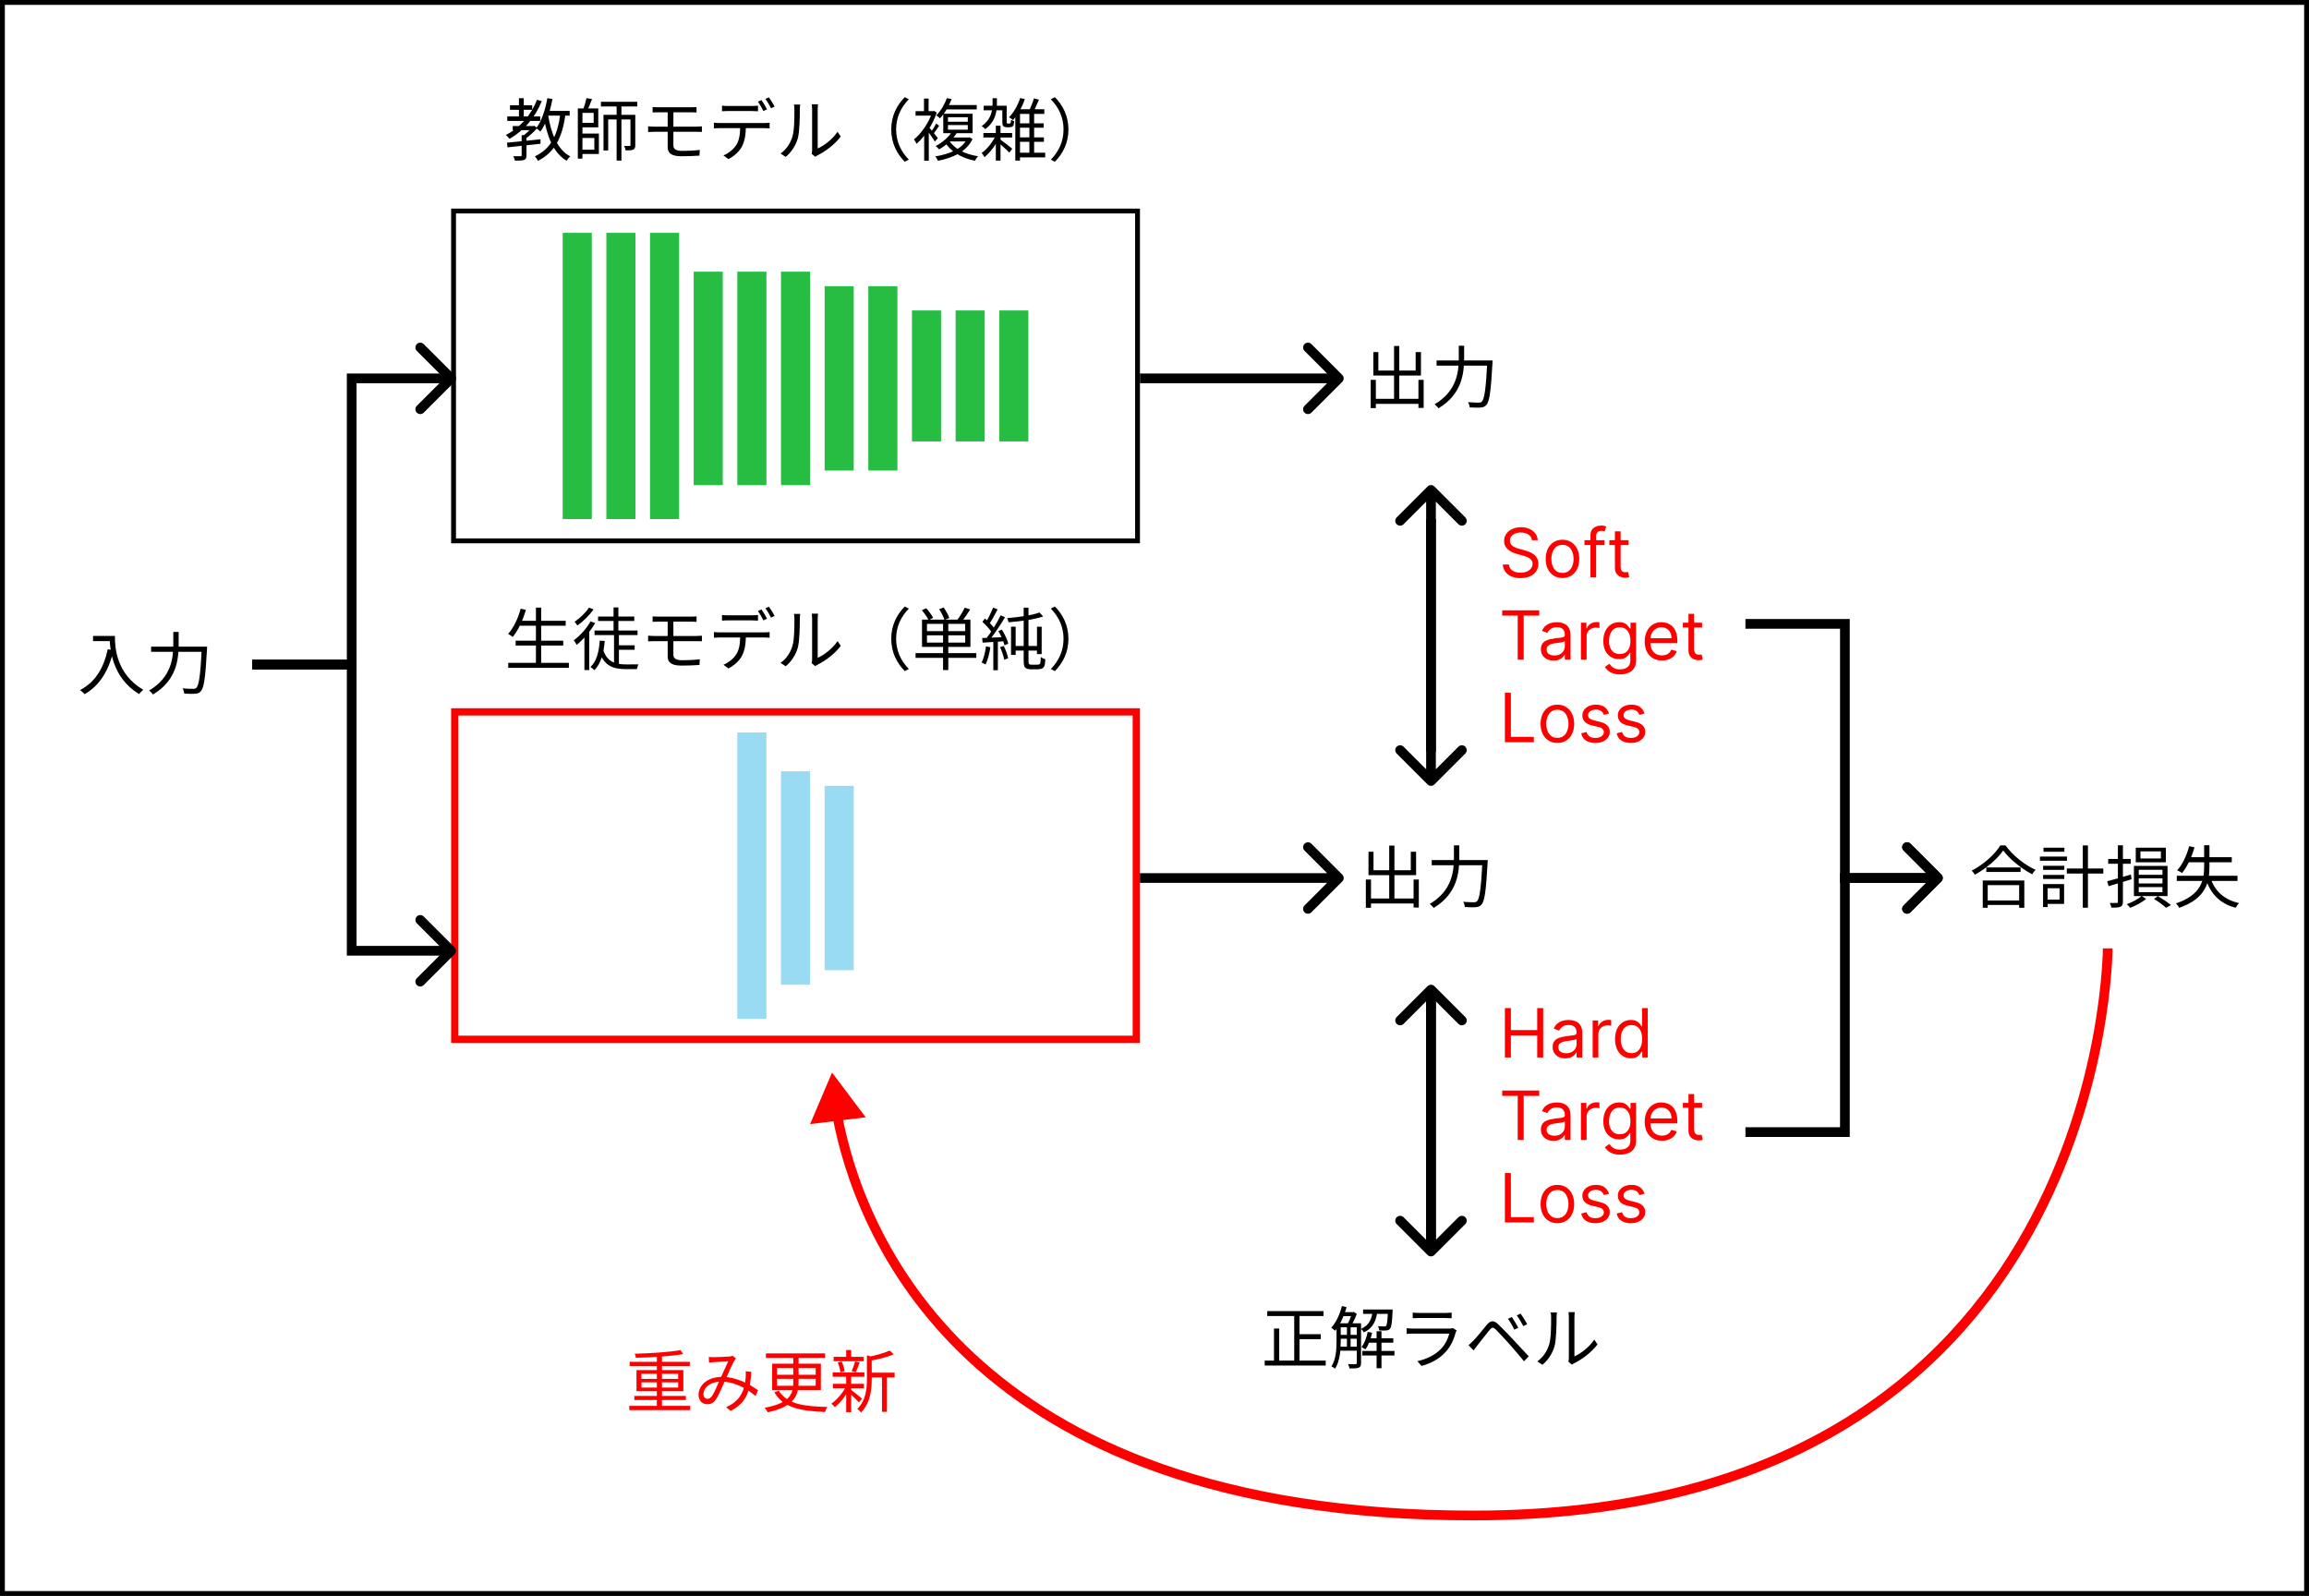 <svg width="476" height="329" viewBox="0 0 476 329" fill="none" xmlns="http://www.w3.org/2000/svg">
<path d="M295.707 203.293C295.317 202.902 294.683 202.902 294.293 203.293L287.929 209.657C287.538 210.047 287.538 210.681 287.929 211.071C288.319 211.462 288.953 211.462 289.343 211.071L295 205.414L300.657 211.071C301.047 211.462 301.681 211.462 302.071 211.071C302.462 210.681 302.462 210.047 302.071 209.657L295.707 203.293ZM294 204V258H296V204H294Z" fill="black"/>
<rect x="0.5" y="0.5" width="475" height="328" stroke="black"/>
<path d="M19.178 131.094H23.14V132.158H19.178V131.094ZM22.608 131.094H23.686C23.686 133.6 23.994 138.92 29.524 142.196C29.286 142.378 28.866 142.826 28.67 143.078C23.07 139.69 22.608 133.726 22.608 131.094ZM22.216 133.838L23.406 134.062C22.398 138.332 20.55 141.286 17.456 143.106C17.26 142.882 16.784 142.448 16.504 142.252C19.612 140.628 21.362 137.8 22.216 133.838ZM31.148 133.306H42.012V134.37H31.148V133.306ZM41.606 133.306H42.698C42.698 133.306 42.684 133.698 42.67 133.866C42.348 139.662 42.054 141.748 41.438 142.448C41.102 142.854 40.766 142.966 40.234 143.008C39.744 143.064 38.848 143.036 37.98 142.98C37.966 142.672 37.826 142.21 37.63 141.902C38.582 141.986 39.478 142 39.828 142C40.136 142 40.304 141.958 40.486 141.79C41.018 141.272 41.326 139.088 41.606 133.53V133.306ZM35.726 130.268H36.832V132.704C36.832 135.896 36.44 140.222 31.54 143.176C31.386 142.924 30.994 142.532 30.742 142.35C35.39 139.578 35.726 135.602 35.726 132.704V130.268Z" fill="black"/>
<path d="M283.086 82.216H292.97V83.252H283.086V82.216ZM287.384 71.324H288.462V82.804H287.384V71.324ZM282.568 78.31H283.632V84.134H282.568V78.31ZM292.41 78.31H293.488V84.092H292.41V78.31ZM283.114 72.584H284.15V76.392H291.836V72.584H292.928V77.414H283.114V72.584ZM296.148 74.306H307.012V75.37H296.148V74.306ZM306.606 74.306H307.698C307.698 74.306 307.684 74.698 307.67 74.866C307.348 80.662 307.054 82.748 306.438 83.448C306.102 83.854 305.766 83.966 305.234 84.008C304.744 84.064 303.848 84.036 302.98 83.98C302.966 83.672 302.826 83.21 302.63 82.902C303.582 82.986 304.478 83 304.828 83C305.136 83 305.304 82.958 305.486 82.79C306.018 82.272 306.326 80.088 306.606 74.53V74.306ZM300.726 71.268H301.832V73.704C301.832 76.896 301.44 81.222 296.54 84.176C296.386 83.924 295.994 83.532 295.742 83.35C300.39 80.578 300.726 76.602 300.726 73.704V71.268Z" fill="black"/>
<path d="M282.086 185.216H291.97V186.252H282.086V185.216ZM286.384 174.324H287.462V185.804H286.384V174.324ZM281.568 181.31H282.632V187.134H281.568V181.31ZM291.41 181.31H292.488V187.092H291.41V181.31ZM282.114 175.584H283.15V179.392H290.836V175.584H291.928V180.414H282.114V175.584ZM295.148 177.306H306.012V178.37H295.148V177.306ZM305.606 177.306H306.698C306.698 177.306 306.684 177.698 306.67 177.866C306.348 183.662 306.054 185.748 305.438 186.448C305.102 186.854 304.766 186.966 304.234 187.008C303.744 187.064 302.848 187.036 301.98 186.98C301.966 186.672 301.826 186.21 301.63 185.902C302.582 185.986 303.478 186 303.828 186C304.136 186 304.304 185.958 304.486 185.79C305.018 185.272 305.326 183.088 305.606 177.53V177.306ZM299.726 174.268H300.832V176.704C300.832 179.896 300.44 184.222 295.54 187.176C295.386 186.924 294.994 186.532 294.742 186.35C299.39 183.578 299.726 179.602 299.726 176.704V174.268Z" fill="black"/>
<path d="M409.472 178.818H416.542V179.756H409.472V178.818ZM409.22 185.622H416.724V186.56H409.22V185.622ZM408.744 181.52H417.312V187.134H416.248V182.472H409.766V187.134H408.744V181.52ZM412.958 175.318C411.81 177.026 409.514 179.014 407.12 180.316C406.98 180.078 406.7 179.7 406.462 179.476C408.926 178.23 411.264 176.088 412.37 174.282H413.434C414.946 176.368 417.396 178.314 419.636 179.308C419.37 179.56 419.118 179.924 418.936 180.232C416.738 179.084 414.274 177.11 412.958 175.318ZM426.076 179.042H433.594V180.078H426.076V179.042ZM429.366 174.282H430.43V187.12H429.366V174.282ZM421.19 178.482H425.558V179.322H421.19V178.482ZM421.274 174.744H425.572V175.584H421.274V174.744ZM421.19 180.358H425.558V181.198H421.19V180.358ZM420.532 176.578H426.104V177.446H420.532V176.578ZM421.68 182.248H425.516V186.336H421.68V185.454H424.578V183.116H421.68V182.248ZM421.176 182.248H422.114V186.98H421.176V182.248ZM441.252 175.514V176.97H445.466V175.514H441.252ZM440.286 174.744H446.488V177.754H440.286V174.744ZM444.038 185.314L444.836 184.74C445.83 185.3 446.922 186.042 447.552 186.588L446.516 187.134C445.97 186.602 444.962 185.874 444.038 185.314ZM441.476 184.698L442.428 185.3C441.616 186 440.258 186.714 439.152 187.148C438.984 186.924 438.676 186.588 438.438 186.392C439.53 186.014 440.86 185.3 441.476 184.698ZM440.902 181.072V182.122H445.788V181.072H440.902ZM440.902 182.878V183.928H445.788V182.878H440.902ZM440.902 179.308V180.33H445.788V179.308H440.902ZM439.908 178.51H446.838V184.726H439.908V178.51ZM434.392 181.674C435.624 181.352 437.486 180.82 439.292 180.288L439.418 181.254C437.766 181.772 436.016 182.304 434.686 182.682L434.392 181.674ZM434.602 177.068H439.25V178.062H434.602V177.068ZM436.604 174.254H437.64V185.888C437.64 186.476 437.5 186.77 437.136 186.924C436.772 187.092 436.198 187.12 435.26 187.106C435.232 186.854 435.078 186.42 434.938 186.154C435.582 186.168 436.17 186.168 436.338 186.154C436.534 186.154 436.604 186.098 436.604 185.888V174.254ZM448.742 180.54H461.258V181.604H448.742V180.54ZM451.304 174.436L452.396 174.674C451.808 176.732 450.884 178.692 449.834 179.966C449.61 179.798 449.092 179.532 448.826 179.406C449.918 178.216 450.786 176.354 451.304 174.436ZM451.164 176.704H460.082V177.754H450.66L451.164 176.704ZM455.616 180.764C456.47 183.578 458.416 185.468 461.594 186.168C461.356 186.392 461.048 186.84 460.88 187.134C457.59 186.266 455.644 184.222 454.65 181.002L455.616 180.764ZM454.384 174.24H455.476V178.608C455.476 181.828 454.818 185.216 449.232 187.148C449.12 186.882 448.798 186.448 448.574 186.238C453.81 184.46 454.384 181.45 454.384 178.594V174.24Z" fill="black"/>
<path d="M261.246 270.276H272.838V271.298H261.246V270.276ZM267.308 275.036H272.278V276.072H267.308V275.036ZM260.714 280.482H273.3V281.504H260.714V280.482ZM266.804 270.654H267.896V280.986H266.804V270.654ZM262.632 273.874H263.71V281.028H262.632V273.874ZM275.932 272.796H279.978V273.622H275.932V272.796ZM275.932 275.176H279.978V275.974H275.932V275.176ZM275.932 277.612H279.978V278.438H275.932V277.612ZM281.896 275.876H287.23V276.786H281.896V275.876ZM276.66 270.5H278.984V271.326H276.66V270.5ZM281 269.954H286.474V270.85H281V269.954ZM280.832 278.494H287.468V279.432H280.832V278.494ZM283.786 274.434H284.794V282.064H283.786V274.434ZM277.668 273.202H278.424V277.962H277.668V273.202ZM286.138 269.954H287.09C287.09 269.954 287.09 270.22 287.076 270.346C286.978 272.684 286.838 273.594 286.544 273.916C286.348 274.154 286.138 274.238 285.774 274.266C285.494 274.294 284.906 274.294 284.318 274.266C284.304 273.986 284.206 273.622 284.08 273.384C284.64 273.44 285.144 273.44 285.34 273.44C285.536 273.454 285.662 273.426 285.746 273.314C285.928 273.104 286.04 272.292 286.138 270.094V269.954ZM281.952 274.56L282.862 274.742C282.582 276.044 282.092 277.318 281.504 278.158C281.322 278.032 280.902 277.822 280.678 277.71C281.28 276.926 281.714 275.75 281.952 274.56ZM276.632 269.24L277.598 269.45C277.08 271.34 276.226 273.146 275.232 274.336C275.064 274.168 274.658 273.846 274.434 273.706C275.428 272.628 276.212 270.962 276.632 269.24ZM275.526 272.796H276.394V276.52C276.394 278.228 276.226 280.594 275.232 282.148C275.078 282.008 274.686 281.77 274.476 281.672C275.428 280.188 275.526 278.102 275.526 276.52V272.796ZM279.698 272.796H280.58V280.972C280.58 281.49 280.468 281.784 280.104 281.938C279.754 282.092 279.18 282.106 278.214 282.106C278.172 281.868 278.018 281.462 277.892 281.21C278.606 281.238 279.236 281.238 279.432 281.224C279.614 281.21 279.698 281.154 279.698 280.972V272.796ZM282.988 270.248H283.954C283.716 272.18 283.114 273.776 281.154 274.658C281.028 274.434 280.776 274.098 280.566 273.944C282.288 273.216 282.792 271.83 282.988 270.248ZM278.732 270.5H278.942L279.082 270.444L279.698 270.85C279.404 271.718 278.872 272.754 278.452 273.412C278.284 273.272 277.976 273.09 277.78 273.006C278.13 272.376 278.522 271.368 278.732 270.668V270.5ZM291.234 270.584C291.598 270.626 292.032 270.654 292.48 270.654C293.236 270.654 297.17 270.654 297.996 270.654C298.43 270.654 298.92 270.626 299.256 270.584V271.746C298.934 271.718 298.444 271.704 297.968 271.704C297.184 271.704 293.25 271.704 292.48 271.704C292.06 271.704 291.612 271.718 291.234 271.746V270.584ZM300.292 274.266C300.222 274.406 300.124 274.574 300.096 274.686C299.732 276.058 299.102 277.514 298.052 278.662C296.596 280.272 294.832 281.084 293.054 281.588L292.186 280.594C294.16 280.188 295.91 279.278 297.114 278.018C297.954 277.136 298.514 275.946 298.766 274.924C298.08 274.924 292.186 274.924 291.346 274.924C291.01 274.924 290.478 274.938 289.974 274.98V273.804C290.478 273.846 290.954 273.888 291.346 273.888C292.032 273.888 297.996 273.888 298.71 273.888C299.032 273.888 299.34 273.846 299.494 273.776L300.292 274.266ZM311.66 271.508C312.024 272.026 312.668 273.062 312.99 273.734L312.164 274.098C311.828 273.37 311.324 272.488 310.862 271.858L311.66 271.508ZM313.466 270.794C313.83 271.284 314.502 272.334 314.838 272.978L314.026 273.37C313.648 272.642 313.144 271.788 312.682 271.172L313.466 270.794ZM302.742 277.318C303.092 277.01 303.358 276.758 303.722 276.394C304.394 275.722 305.612 274.168 306.494 273.118C307.236 272.236 307.894 272.082 308.846 272.992C309.7 273.79 310.904 275.05 311.716 275.918C312.668 276.926 314.068 278.438 315.146 279.6L314.18 280.622C313.186 279.418 311.954 277.976 311.044 276.954C310.232 276.044 308.944 274.658 308.356 274.07C307.81 273.552 307.544 273.594 307.068 274.182C306.396 274.994 305.22 276.534 304.59 277.304C304.296 277.668 304.002 278.102 303.778 278.382L302.742 277.318ZM323.322 280.706C323.378 280.496 323.42 280.202 323.42 279.922C323.42 279.278 323.42 272.418 323.42 271.536C323.42 271.004 323.35 270.612 323.35 270.5H324.638C324.624 270.612 324.568 271.018 324.568 271.55C324.568 272.418 324.568 279.194 324.568 279.614C325.87 279.026 327.592 277.752 328.656 276.17L329.328 277.136C328.11 278.774 326.178 280.202 324.554 281.014C324.316 281.126 324.176 281.252 324.064 281.322L323.322 280.706ZM316.91 280.65C318.1 279.81 318.926 278.564 319.346 277.206C319.766 275.918 319.766 273.132 319.766 271.564C319.766 271.158 319.738 270.85 319.668 270.556H320.956C320.942 270.71 320.886 271.144 320.886 271.55C320.886 273.104 320.844 276.114 320.466 277.514C320.046 279.012 319.15 280.37 317.974 281.35L316.91 280.65Z" fill="black"/>
<path d="M105.708 25.98H109.936V26.834H105.708V25.98ZM105.134 21.71H109.712V22.634H105.134V21.71ZM104.574 24.006H111.364V24.93H104.574V24.006ZM106.982 20.24H107.976V24.496H106.982V20.24ZM110.706 20.562L111.686 20.856C110.272 24.328 107.962 26.96 105.036 28.626C104.882 28.416 104.504 28.01 104.28 27.828C107.206 26.33 109.446 23.796 110.706 20.562ZM107.542 27.856H108.536V32C108.536 32.546 108.424 32.812 108.046 32.966C107.654 33.106 107.052 33.12 106.156 33.12C106.1 32.854 105.96 32.462 105.82 32.196C106.52 32.21 107.108 32.21 107.304 32.21C107.5 32.196 107.542 32.154 107.542 32V27.856ZM109.726 25.98H109.936L110.132 25.924L110.748 26.372C110.09 27.184 109.124 28.052 108.298 28.598C108.172 28.416 107.92 28.178 107.752 28.038C108.466 27.562 109.306 26.75 109.726 26.148V25.98ZM104.504 29.41C106.212 29.256 108.872 28.99 111.42 28.71V29.634C108.984 29.9 106.408 30.18 104.63 30.376L104.504 29.41ZM112.456 22.858H117.44V23.838H112.456V22.858ZM112.834 20.24L113.884 20.408C113.408 23.04 112.568 25.532 111.406 27.128C111.224 26.946 110.776 26.582 110.538 26.414C111.672 24.958 112.414 22.648 112.834 20.24ZM115.522 23.39L116.586 23.502C115.914 28.346 114.43 31.342 110.902 33.162C110.79 32.924 110.482 32.448 110.272 32.224C113.604 30.656 114.948 27.842 115.522 23.39ZM112.988 23.684C113.604 27.548 114.934 30.866 117.552 32.238C117.3 32.448 116.964 32.854 116.81 33.134C114.066 31.524 112.736 28.094 112.036 23.838L112.988 23.684ZM119.54 22.354H123.334V26.246H119.54V25.322H122.382V23.264H119.54V22.354ZM119.554 27.534H123.46V31.748H119.554V30.852H122.522V28.444H119.554V27.534ZM119.12 22.354H120.072V32.7H119.12V22.354ZM123.88 20.982H131.37V21.948H123.88V20.982ZM120.898 20.24L122.046 20.408C121.738 21.234 121.36 22.2 121.024 22.816L120.198 22.634C120.45 21.962 120.758 20.94 120.898 20.24ZM127.114 21.388H128.108V33.106H127.114V21.388ZM124.412 23.67H130.474V24.622H125.378V31.02H124.412V23.67ZM129.97 23.67H130.964V29.914C130.964 30.39 130.88 30.67 130.544 30.838C130.222 31.006 129.732 31.006 128.976 31.006C128.948 30.74 128.808 30.348 128.668 30.082C129.2 30.096 129.648 30.096 129.774 30.096C129.928 30.096 129.97 30.04 129.97 29.9V23.67ZM134.534 22.074C134.898 22.102 135.318 22.116 135.794 22.116C136.788 22.116 141.422 22.116 142.444 22.116C142.906 22.116 143.284 22.102 143.592 22.074V23.18C143.256 23.166 142.934 23.152 142.444 23.152C141.422 23.152 136.522 23.152 135.794 23.152C135.318 23.152 134.898 23.166 134.534 23.18V22.074ZM138.818 26.568C138.818 27.604 138.818 29.48 138.818 29.97C138.818 30.67 139.294 31.104 140.596 31.104C141.912 31.104 143.06 31.048 144.264 30.908L144.194 32.084C143.116 32.154 141.758 32.21 140.428 32.21C138.314 32.21 137.642 31.468 137.642 30.334C137.642 29.312 137.642 27.632 137.642 26.526C137.642 25.952 137.642 23.404 137.642 22.83H138.818C138.818 23.39 138.818 26.176 138.818 26.568ZM133.61 26.036C133.988 26.078 134.548 26.106 134.926 26.106C135.934 26.106 142.654 26.106 143.522 26.106C143.816 26.106 144.376 26.078 144.698 26.05V27.198C144.376 27.17 143.858 27.17 143.55 27.17C142.64 27.17 135.934 27.17 134.926 27.17C134.562 27.17 133.988 27.184 133.61 27.212V26.036ZM148.842 21.78C149.234 21.822 149.654 21.85 150.102 21.85C150.914 21.85 154.176 21.85 154.96 21.85C155.352 21.85 155.856 21.822 156.262 21.78V22.942C155.842 22.914 155.352 22.886 154.96 22.886C154.176 22.886 150.914 22.886 150.13 22.886C149.654 22.886 149.206 22.914 148.842 22.942V21.78ZM147.176 25.294C147.554 25.336 147.96 25.364 148.394 25.364C149.206 25.364 156.808 25.364 157.55 25.364C157.844 25.364 158.306 25.336 158.656 25.294V26.456C158.348 26.428 157.9 26.414 157.55 26.414C156.808 26.414 149.206 26.414 148.394 26.414C147.974 26.414 147.554 26.428 147.176 26.456V25.294ZM153.77 25.854C153.77 27.618 153.546 29.074 152.93 30.25C152.412 31.188 151.362 32.196 150.172 32.798L149.136 32.042C150.214 31.58 151.222 30.782 151.782 29.886C152.482 28.78 152.58 27.408 152.594 25.868L153.77 25.854ZM156.99 20.632C157.34 21.136 157.844 21.99 158.124 22.55L157.368 22.886C157.102 22.326 156.626 21.486 156.248 20.954L156.99 20.632ZM158.516 20.072C158.894 20.59 159.426 21.458 159.692 21.976L158.95 22.312C158.642 21.71 158.18 20.912 157.788 20.394L158.516 20.072ZM167.322 31.706C167.378 31.496 167.42 31.202 167.42 30.922C167.42 30.278 167.42 23.418 167.42 22.536C167.42 22.004 167.35 21.612 167.35 21.5H168.638C168.624 21.612 168.568 22.018 168.568 22.55C168.568 23.418 168.568 30.194 168.568 30.614C169.87 30.026 171.592 28.752 172.656 27.17L173.328 28.136C172.11 29.774 170.178 31.202 168.554 32.014C168.316 32.126 168.176 32.252 168.064 32.322L167.322 31.706ZM160.91 31.65C162.1 30.81 162.926 29.564 163.346 28.206C163.766 26.918 163.766 24.132 163.766 22.564C163.766 22.158 163.738 21.85 163.668 21.556H164.956C164.942 21.71 164.886 22.144 164.886 22.55C164.886 24.104 164.844 27.114 164.466 28.514C164.046 30.012 163.15 31.37 161.974 32.35L160.91 31.65ZM183.73 26.68C183.73 23.95 184.836 21.738 186.516 20.03L187.356 20.464C185.732 22.13 184.738 24.188 184.738 26.68C184.738 29.186 185.732 31.244 187.356 32.91L186.516 33.344C184.836 31.636 183.73 29.424 183.73 26.68ZM195.728 28.346H199.76V29.158H195.154L195.728 28.346ZM199.438 28.346H199.662L199.872 28.304L200.488 28.668C199.242 31.272 196.442 32.546 193.362 33.148C193.264 32.896 192.998 32.448 192.816 32.238C195.784 31.762 198.416 30.67 199.438 28.514V28.346ZM195.63 28.906C196.666 30.642 198.92 31.804 201.636 32.21C201.398 32.434 201.118 32.854 200.978 33.134C198.192 32.588 195.938 31.258 194.748 29.186L195.63 28.906ZM195.42 25.784V26.736H199.508V25.784H195.42ZM195.42 24.174V25.098H199.508V24.174H195.42ZM194.454 23.446H200.502V27.45H194.454V23.446ZM194.86 21.654H201.356V22.55H194.86V21.654ZM195.182 20.24L196.19 20.408C195.658 21.71 194.916 23.194 193.768 24.398C193.586 24.188 193.25 23.908 193.012 23.796C194.076 22.732 194.804 21.332 195.182 20.24ZM196.26 27.142L197.296 27.338C196.498 28.57 195.294 29.816 193.586 30.796C193.432 30.572 193.11 30.264 192.886 30.11C194.496 29.27 195.644 28.122 196.26 27.142ZM190.52 27.114L191.472 25.966V33.134H190.52V27.114ZM188.742 22.914H192.55V23.838H188.742V22.914ZM190.478 20.324H191.43V23.418H190.478V20.324ZM191.346 26.036C191.71 26.428 193.04 28.066 193.334 28.472L192.718 29.186C192.354 28.528 191.248 27.016 190.814 26.484L191.346 26.036ZM192.186 22.914H192.382L192.564 22.858L193.11 23.208C192.27 25.77 190.562 28.248 188.952 29.648C188.84 29.396 188.574 28.934 188.406 28.752C189.918 27.534 191.5 25.266 192.186 23.124V22.914ZM192.984 25.462L193.6 25.91C193.222 26.512 192.774 27.184 192.41 27.618L191.92 27.24C192.256 26.764 192.732 25.98 192.984 25.462ZM202.784 21.794H207.11V22.732H202.784V21.794ZM202.728 27.422H208.65V28.346H202.728V27.422ZM205.29 25.924H206.256V33.106H205.29V25.924ZM206.158 28.724C206.634 29.032 208.286 30.32 208.678 30.656L208.062 31.468C207.586 30.922 206.186 29.69 205.612 29.228L206.158 28.724ZM205.332 27.772L206.088 28.22C205.402 29.732 204.128 31.44 202.952 32.406C202.826 32.14 202.574 31.748 202.364 31.538C203.484 30.768 204.73 29.2 205.332 27.772ZM204.618 20.24H205.514V21.262C205.514 22.928 205.29 25.028 203.092 26.624C202.952 26.414 202.602 26.12 202.378 25.98C204.422 24.552 204.618 22.676 204.618 21.248V20.24ZM209.658 25.42H215.16V26.33H209.658V25.42ZM209.658 28.318H215.202V29.228H209.658V28.318ZM209.686 31.482H215.468V32.448H209.686V31.482ZM210.316 20.198L211.268 20.436C210.708 22.088 209.798 23.698 208.846 24.748C208.664 24.58 208.244 24.3 208.006 24.174C208.986 23.194 209.826 21.71 210.316 20.198ZM213.144 20.282L214.18 20.548C213.816 21.444 213.354 22.466 212.976 23.11L212.108 22.858C212.472 22.172 212.92 21.066 213.144 20.282ZM210.274 22.522H215.286V23.488H210.274V33.106H209.308V22.97L209.714 22.522H210.274ZM212.206 22.942H213.186V31.804H212.206V22.942ZM206.634 21.794H207.53V25.014C207.53 25.224 207.544 25.364 207.586 25.406C207.614 25.448 207.67 25.462 207.74 25.462C207.81 25.462 207.95 25.462 208.034 25.462C208.118 25.462 208.202 25.448 208.258 25.434C208.286 25.406 208.342 25.364 208.37 25.266C208.398 25.168 208.426 24.944 208.44 24.65C208.594 24.79 208.846 24.916 209.07 24.986C209.042 25.308 209 25.686 208.93 25.84C208.86 25.98 208.748 26.078 208.608 26.134C208.482 26.204 208.258 26.232 208.09 26.232C207.95 26.232 207.656 26.232 207.53 26.232C207.278 26.232 207.026 26.162 206.858 26.022C206.69 25.854 206.634 25.644 206.634 24.944V21.794ZM220.256 26.68C220.256 29.424 219.15 31.636 217.47 33.344L216.63 32.91C218.254 31.244 219.248 29.186 219.248 26.68C219.248 24.188 218.254 22.13 216.63 20.464L217.47 20.03C219.15 21.738 220.256 23.95 220.256 26.68Z" fill="black"/>
<path d="M106.912 127.97H116.614V128.992H106.912V127.97ZM106.296 132.072H116.11V133.08H106.296V132.072ZM104.77 136.65H117.272V137.672H104.77V136.65ZM110.482 125.254H111.56V137.168H110.482V125.254ZM107.332 125.478L108.41 125.716C107.794 127.886 106.814 129.958 105.694 131.302C105.484 131.12 105.008 130.812 104.742 130.672C105.89 129.426 106.8 127.48 107.332 125.478ZM122.564 129.986H131.426V130.924H122.564V129.986ZM123.292 127.102H130.754V128.012H123.292V127.102ZM127.058 133.024H130.838V133.948H127.058V133.024ZM126.582 130.812H127.59V137.168L126.582 136.818V130.812ZM126.484 125.226H127.478V130.546H126.484V125.226ZM124.328 133.934C125.14 136.496 126.918 136.958 129.116 136.972C129.466 136.972 131.146 136.972 131.622 136.958C131.482 137.21 131.342 137.672 131.286 137.938H129.032C126.414 137.938 124.538 137.308 123.516 134.242L124.328 133.934ZM123.642 132.058L124.664 132.142C124.454 134.774 123.852 136.804 122.536 138.162C122.382 137.98 121.962 137.658 121.724 137.504C122.984 136.328 123.474 134.41 123.642 132.058ZM121.738 128.096L122.69 128.446C121.724 130.126 120.254 131.82 118.882 132.94C118.784 132.716 118.476 132.226 118.28 132.002C119.582 131.05 120.912 129.58 121.738 128.096ZM121.416 125.254L122.354 125.618C121.542 126.794 120.226 128.11 119.036 128.95C118.896 128.74 118.63 128.376 118.448 128.18C119.54 127.438 120.8 126.248 121.416 125.254ZM120.478 130.7L121.332 129.846L121.472 129.916V138.134H120.478V130.7ZM134.534 127.074C134.898 127.102 135.318 127.116 135.794 127.116C136.788 127.116 141.422 127.116 142.444 127.116C142.906 127.116 143.284 127.102 143.592 127.074V128.18C143.256 128.166 142.934 128.152 142.444 128.152C141.422 128.152 136.522 128.152 135.794 128.152C135.318 128.152 134.898 128.166 134.534 128.18V127.074ZM138.818 131.568C138.818 132.604 138.818 134.48 138.818 134.97C138.818 135.67 139.294 136.104 140.596 136.104C141.912 136.104 143.06 136.048 144.264 135.908L144.194 137.084C143.116 137.154 141.758 137.21 140.428 137.21C138.314 137.21 137.642 136.468 137.642 135.334C137.642 134.312 137.642 132.632 137.642 131.526C137.642 130.952 137.642 128.404 137.642 127.83H138.818C138.818 128.39 138.818 131.176 138.818 131.568ZM133.61 131.036C133.988 131.078 134.548 131.106 134.926 131.106C135.934 131.106 142.654 131.106 143.522 131.106C143.816 131.106 144.376 131.078 144.698 131.05V132.198C144.376 132.17 143.858 132.17 143.55 132.17C142.64 132.17 135.934 132.17 134.926 132.17C134.562 132.17 133.988 132.184 133.61 132.212V131.036ZM148.842 126.78C149.234 126.822 149.654 126.85 150.102 126.85C150.914 126.85 154.176 126.85 154.96 126.85C155.352 126.85 155.856 126.822 156.262 126.78V127.942C155.842 127.914 155.352 127.886 154.96 127.886C154.176 127.886 150.914 127.886 150.13 127.886C149.654 127.886 149.206 127.914 148.842 127.942V126.78ZM147.176 130.294C147.554 130.336 147.96 130.364 148.394 130.364C149.206 130.364 156.808 130.364 157.55 130.364C157.844 130.364 158.306 130.336 158.656 130.294V131.456C158.348 131.428 157.9 131.414 157.55 131.414C156.808 131.414 149.206 131.414 148.394 131.414C147.974 131.414 147.554 131.428 147.176 131.456V130.294ZM153.77 130.854C153.77 132.618 153.546 134.074 152.93 135.25C152.412 136.188 151.362 137.196 150.172 137.798L149.136 137.042C150.214 136.58 151.222 135.782 151.782 134.886C152.482 133.78 152.58 132.408 152.594 130.868L153.77 130.854ZM156.99 125.632C157.34 126.136 157.844 126.99 158.124 127.55L157.368 127.886C157.102 127.326 156.626 126.486 156.248 125.954L156.99 125.632ZM158.516 125.072C158.894 125.59 159.426 126.458 159.692 126.976L158.95 127.312C158.642 126.71 158.18 125.912 157.788 125.394L158.516 125.072ZM167.322 136.706C167.378 136.496 167.42 136.202 167.42 135.922C167.42 135.278 167.42 128.418 167.42 127.536C167.42 127.004 167.35 126.612 167.35 126.5H168.638C168.624 126.612 168.568 127.018 168.568 127.55C168.568 128.418 168.568 135.194 168.568 135.614C169.87 135.026 171.592 133.752 172.656 132.17L173.328 133.136C172.11 134.774 170.178 136.202 168.554 137.014C168.316 137.126 168.176 137.252 168.064 137.322L167.322 136.706ZM160.91 136.65C162.1 135.81 162.926 134.564 163.346 133.206C163.766 131.918 163.766 129.132 163.766 127.564C163.766 127.158 163.738 126.85 163.668 126.556H164.956C164.942 126.71 164.886 127.144 164.886 127.55C164.886 129.104 164.844 132.114 164.466 133.514C164.046 135.012 163.15 136.37 161.974 137.35L160.91 136.65ZM183.73 131.68C183.73 128.95 184.836 126.738 186.516 125.03L187.356 125.464C185.732 127.13 184.738 129.188 184.738 131.68C184.738 134.186 185.732 136.244 187.356 137.91L186.516 138.344C184.836 136.636 183.73 134.424 183.73 131.68ZM194.412 128.208H195.49V138.134H194.412V128.208ZM191.094 130.966V132.464H198.976V130.966H191.094ZM191.094 128.614V130.112H198.976V128.614H191.094ZM190.072 127.732H200.054V133.36H190.072V127.732ZM188.742 134.634H201.272V135.614H188.742V134.634ZM190.044 125.8L190.94 125.38C191.472 125.982 192.088 126.808 192.368 127.354L191.43 127.844C191.164 127.284 190.576 126.416 190.044 125.8ZM193.6 125.59L194.538 125.226C195 125.898 195.504 126.794 195.7 127.396L194.706 127.788C194.524 127.2 194.062 126.276 193.6 125.59ZM198.878 125.268L200.012 125.632C199.452 126.528 198.766 127.522 198.22 128.166L197.31 127.83C197.856 127.144 198.514 126.038 198.878 125.268ZM208.426 129.188H209.378V135.012H208.426V129.188ZM213.774 129.188H214.74V134.844H213.774V129.188ZM211.03 125.268H212.024V136.174C212.024 136.594 212.08 136.874 212.234 136.958C212.374 137.014 212.514 137.028 212.71 137.028C212.906 137.028 213.34 137.028 213.592 137.028C213.83 137.028 214.04 137.014 214.166 136.986C214.278 136.944 214.418 136.86 214.46 136.664C214.502 136.468 214.544 136.02 214.558 135.432C214.796 135.628 215.16 135.796 215.496 135.894C215.482 136.426 215.398 137.07 215.286 137.322C215.174 137.602 214.978 137.77 214.712 137.854C214.446 137.938 214.054 137.98 213.704 137.98C213.452 137.98 212.766 137.98 212.528 137.98C212.178 137.98 211.758 137.91 211.478 137.728C211.17 137.532 211.03 137.252 211.03 136.062V125.268ZM214.292 126.262L215.048 127.074C213.256 127.718 210.302 128.096 207.908 128.278C207.866 128.04 207.74 127.648 207.628 127.424C209.966 127.242 212.794 126.836 214.292 126.262ZM208.888 133.164H214.236V134.116H208.888V133.164ZM204.73 125.254L205.654 125.618C205.122 126.64 204.464 127.886 203.918 128.656L203.19 128.32C203.722 127.522 204.366 126.178 204.73 125.254ZM206.298 126.85L207.18 127.242C206.228 128.852 204.884 130.882 203.848 132.114L203.204 131.75C204.24 130.49 205.556 128.362 206.298 126.85ZM202.518 128.194L203.05 127.508C203.834 128.166 204.716 129.076 205.094 129.706L204.534 130.504C204.156 129.846 203.274 128.866 202.518 128.194ZM205.808 130.098L206.536 129.804C207.11 130.7 207.67 131.904 207.866 132.674L207.082 133.038C206.886 132.254 206.368 131.022 205.808 130.098ZM202.476 131.526C203.694 131.484 205.444 131.414 207.222 131.316L207.208 132.184C205.528 132.296 203.834 132.394 202.56 132.478L202.476 131.526ZM206.172 133.402L206.928 133.164C207.32 133.948 207.698 135.012 207.838 135.712L207.026 135.992C206.9 135.292 206.522 134.214 206.172 133.402ZM203.26 133.248L204.17 133.416C203.974 134.732 203.624 136.09 203.176 136.986C202.994 136.874 202.574 136.678 202.35 136.58C202.812 135.726 203.092 134.48 203.26 133.248ZM204.772 131.918H205.71V138.162H204.772V131.918ZM220.256 131.68C220.256 134.424 219.15 136.636 217.47 138.344L216.63 137.91C218.254 136.244 219.248 134.186 219.248 131.68C219.248 129.188 218.254 127.13 216.63 125.464L217.47 125.03C219.15 126.738 220.256 128.95 220.256 131.68Z" fill="black"/>
<rect x="93.5" y="43.5" width="141" height="68" stroke="black"/>
<rect x="93.75" y="146.75" width="140.5" height="67.5" stroke="#FF0000" stroke-width="1.5"/>
<rect x="170" y="162" width="6" height="38" fill="#99DBF2"/>
<rect x="161" y="159" width="6" height="44" fill="#99DBF2"/>
<rect x="152" y="151" width="6" height="59" fill="#99DBF2"/>
<rect x="116" y="48" width="6" height="59" fill="#0BB52A" fill-opacity="0.88"/>
<rect x="143" y="56" width="6" height="44" fill="#0BB52A" fill-opacity="0.88"/>
<rect x="170" y="59" width="6" height="38" fill="#0BB52A" fill-opacity="0.88"/>
<rect x="179" y="59" width="6" height="38" fill="#0BB52A" fill-opacity="0.88"/>
<rect x="188" y="64" width="6" height="27" fill="#0BB52A" fill-opacity="0.88"/>
<rect x="206" y="64" width="6" height="27" fill="#0BB52A" fill-opacity="0.88"/>
<rect x="197" y="64" width="6" height="27" fill="#0BB52A" fill-opacity="0.88"/>
<rect x="161" y="56" width="6" height="44" fill="#0BB52A" fill-opacity="0.88"/>
<rect x="152" y="56" width="6" height="44" fill="#0BB52A" fill-opacity="0.88"/>
<rect x="134" y="48" width="6" height="59" fill="#0BB52A" fill-opacity="0.88"/>
<rect x="125" y="48" width="6" height="59" fill="#0BB52A" fill-opacity="0.88"/>
<path d="M294.293 258.707C294.683 259.098 295.317 259.098 295.707 258.707L302.071 252.343C302.462 251.953 302.462 251.319 302.071 250.929C301.681 250.538 301.047 250.538 300.657 250.929L295 256.586L289.343 250.929C288.953 250.538 288.319 250.538 287.929 250.929C287.538 251.319 287.538 251.953 287.929 252.343L294.293 258.707ZM294 204V258H296V204H294Z" fill="black"/>
<path d="M294.293 161.707C294.683 162.098 295.317 162.098 295.707 161.707L302.071 155.343C302.462 154.953 302.462 154.319 302.071 153.929C301.681 153.538 301.047 153.538 300.657 153.929L295 159.586L289.343 153.929C288.953 153.538 288.319 153.538 287.929 153.929C287.538 154.319 287.538 154.953 287.929 155.343L294.293 161.707ZM294 107V161H296V107H294Z" fill="black"/>
<path d="M295.707 100.293C295.317 99.902 294.683 99.902 294.293 100.293L287.929 106.657C287.538 107.047 287.538 107.681 287.929 108.071C288.319 108.462 288.953 108.462 289.343 108.071L295 102.414L300.657 108.071C301.047 108.462 301.681 108.462 302.071 108.071C302.462 107.681 302.462 107.047 302.071 106.657L295.707 100.293ZM294 101V155H296V101H294Z" fill="black"/>
<path d="M276.707 78.707C277.098 78.317 277.098 77.683 276.707 77.293L270.343 70.929C269.953 70.538 269.319 70.538 268.929 70.929C268.538 71.32 268.538 71.953 268.929 72.343L274.586 78L268.929 83.657C268.538 84.047 268.538 84.68 268.929 85.071C269.319 85.462 269.953 85.462 270.343 85.071L276.707 78.707ZM235 79H276V77H235V79Z" fill="black"/>
<path d="M72.5 78L72.5 77L71.5 77L71.5 78L72.5 78ZM93.707 78.707C94.098 78.316 94.098 77.683 93.707 77.293L87.343 70.929C86.953 70.538 86.32 70.538 85.929 70.929C85.538 71.319 85.538 71.952 85.929 72.343L91.586 78L85.929 83.657C85.538 84.047 85.538 84.68 85.929 85.071C86.319 85.461 86.953 85.461 87.343 85.071L93.707 78.707ZM72.5 137L72.5 138L73.5 138L73.5 137L72.5 137ZM72.5 79L93 79L93 77L72.5 77L72.5 79ZM52 138L72.5 138L72.5 136L52 136L52 138ZM73.5 137L73.5 78L71.5 78L71.5 137L73.5 137Z" fill="black"/>
<path d="M72.5 196L72.5 197L71.5 197L71.5 196L72.5 196ZM93.707 195.293C94.098 195.683 94.098 196.316 93.707 196.707L87.343 203.071C86.953 203.461 86.32 203.461 85.929 203.071C85.538 202.68 85.538 202.047 85.929 201.657L91.586 196L85.929 190.343C85.538 189.952 85.538 189.319 85.929 188.929C86.319 188.538 86.953 188.538 87.343 188.929L93.707 195.293ZM72.5 137L72.5 136L73.5 136L73.5 137L72.5 137ZM72.5 195L93 195L93 197L72.5 197L72.5 195ZM52 136L72.5 136L72.5 138L52 138L52 136ZM73.5 137L73.5 196L71.5 196L71.5 137L73.5 137Z" fill="black"/>
<path d="M380.324 181L380.324 182L379.324 182L379.324 181L380.324 181ZM400.207 180.293C400.597 180.683 400.597 181.317 400.207 181.707L393.843 188.071C393.452 188.462 392.819 188.462 392.429 188.071C392.038 187.681 392.038 187.047 392.429 186.657L398.086 181L392.429 175.343C392.038 174.953 392.038 174.319 392.429 173.929C392.819 173.538 393.452 173.538 393.843 173.929L400.207 180.293ZM380.324 128.607L380.324 127.607L381.324 127.607L381.324 128.607L380.324 128.607ZM380.324 180L399.5 180L399.5 182L380.324 182L380.324 180ZM359.824 127.607L380.324 127.607L380.324 129.607L359.824 129.607L359.824 127.607ZM381.324 128.607L381.324 181L379.324 181L379.324 128.607L381.324 128.607Z" fill="black"/>
<path d="M380.324 180.986L380.324 179.986L379.324 179.986L379.324 180.986L380.324 180.986ZM400.207 181.693C400.597 181.303 400.597 180.669 400.207 180.279L393.843 173.915C393.452 173.524 392.819 173.524 392.429 173.915C392.038 174.306 392.038 174.939 392.429 175.329L398.086 180.986L392.429 186.643C392.038 187.033 392.038 187.667 392.429 188.057C392.819 188.448 393.452 188.448 393.843 188.057L400.207 181.693ZM380.324 233.379L380.324 234.379L381.324 234.379L381.324 233.379L380.324 233.379ZM380.324 181.986L399.5 181.986L399.5 179.986L380.324 179.986L380.324 181.986ZM359.824 234.379L380.324 234.379L380.324 232.379L359.824 232.379L359.824 234.379ZM381.324 233.379L381.324 180.986L379.324 180.986L379.324 233.379L381.324 233.379Z" fill="black"/>
<path d="M276.707 181.707C277.098 181.317 277.098 180.683 276.707 180.293L270.343 173.929C269.953 173.538 269.319 173.538 268.929 173.929C268.538 174.319 268.538 174.953 268.929 175.343L274.586 181L268.929 186.657C268.538 187.047 268.538 187.681 268.929 188.071C269.319 188.462 269.953 188.462 270.343 188.071L276.707 181.707ZM235 182H276V180H235V182Z" fill="black"/>
<path d="M315.801 111.364C315.741 110.86 315.5 110.469 315.075 110.19C314.651 109.912 314.131 109.773 313.514 109.773C313.063 109.773 312.669 109.846 312.331 109.991C311.996 110.137 311.734 110.338 311.545 110.593C311.36 110.848 311.267 111.138 311.267 111.463C311.267 111.735 311.332 111.969 311.461 112.164C311.594 112.356 311.763 112.517 311.968 112.646C312.174 112.772 312.389 112.877 312.614 112.96C312.84 113.039 313.047 113.104 313.236 113.153L314.27 113.432C314.535 113.501 314.83 113.598 315.155 113.72C315.483 113.843 315.796 114.01 316.094 114.222C316.396 114.431 316.645 114.7 316.84 115.028C317.036 115.356 317.134 115.759 317.134 116.236C317.134 116.786 316.989 117.283 316.701 117.727C316.416 118.171 315.998 118.524 315.448 118.786C314.901 119.048 314.237 119.179 313.455 119.179C312.725 119.179 312.094 119.061 311.56 118.826C311.03 118.591 310.612 118.263 310.308 117.842C310.006 117.421 309.835 116.932 309.795 116.375H311.068C311.101 116.759 311.231 117.078 311.456 117.33C311.685 117.578 311.973 117.764 312.321 117.886C312.672 118.006 313.05 118.065 313.455 118.065C313.925 118.065 314.348 117.989 314.722 117.837C315.097 117.681 315.393 117.465 315.612 117.19C315.831 116.912 315.94 116.587 315.94 116.216C315.94 115.878 315.846 115.603 315.657 115.391C315.468 115.179 315.219 115.006 314.911 114.874C314.603 114.741 314.27 114.625 313.912 114.526L312.659 114.168C311.864 113.939 311.234 113.612 310.77 113.188C310.306 112.764 310.074 112.209 310.074 111.523C310.074 110.953 310.228 110.455 310.536 110.031C310.848 109.604 311.265 109.272 311.789 109.037C312.316 108.798 312.904 108.679 313.554 108.679C314.21 108.679 314.794 108.797 315.304 109.032C315.814 109.264 316.219 109.582 316.517 109.987C316.819 110.391 316.978 110.85 316.994 111.364H315.801ZM322.104 119.159C321.414 119.159 320.81 118.995 320.289 118.667C319.772 118.339 319.368 117.88 319.076 117.29C318.788 116.7 318.644 116.01 318.644 115.222C318.644 114.426 318.788 113.732 319.076 113.138C319.368 112.545 319.772 112.085 320.289 111.756C320.81 111.428 321.414 111.264 322.104 111.264C322.793 111.264 323.396 111.428 323.914 111.756C324.434 112.085 324.838 112.545 325.127 113.138C325.418 113.732 325.564 114.426 325.564 115.222C325.564 116.01 325.418 116.7 325.127 117.29C324.838 117.88 324.434 118.339 323.914 118.667C323.396 118.995 322.793 119.159 322.104 119.159ZM322.104 118.105C322.628 118.105 323.058 117.971 323.396 117.702C323.735 117.434 323.985 117.081 324.147 116.643C324.31 116.206 324.391 115.732 324.391 115.222C324.391 114.711 324.31 114.236 324.147 113.795C323.985 113.354 323.735 112.998 323.396 112.726C323.058 112.454 322.628 112.318 322.104 112.318C321.58 112.318 321.149 112.454 320.811 112.726C320.473 112.998 320.223 113.354 320.061 113.795C319.898 114.236 319.817 114.711 319.817 115.222C319.817 115.732 319.898 116.206 320.061 116.643C320.223 117.081 320.473 117.434 320.811 117.702C321.149 117.971 321.58 118.105 322.104 118.105ZM330.756 111.364V112.358H326.639V111.364H330.756ZM327.872 119V110.31C327.872 109.872 327.975 109.508 328.18 109.216C328.386 108.924 328.653 108.705 328.981 108.56C329.309 108.414 329.655 108.341 330.02 108.341C330.308 108.341 330.544 108.364 330.726 108.411C330.908 108.457 331.044 108.5 331.134 108.54L330.795 109.554C330.736 109.534 330.653 109.509 330.547 109.479C330.444 109.45 330.308 109.435 330.139 109.435C329.751 109.435 329.471 109.532 329.299 109.728C329.13 109.924 329.045 110.21 329.045 110.588V119H327.872ZM335.721 111.364V112.358H331.764V111.364H335.721ZM332.917 109.534H334.09V116.812C334.09 117.144 334.138 117.393 334.235 117.558C334.334 117.721 334.46 117.83 334.612 117.886C334.768 117.939 334.932 117.966 335.105 117.966C335.234 117.966 335.34 117.959 335.423 117.946C335.506 117.929 335.572 117.916 335.622 117.906L335.86 118.96C335.781 118.99 335.67 119.02 335.527 119.05C335.385 119.083 335.204 119.099 334.985 119.099C334.654 119.099 334.329 119.028 334.011 118.886C333.696 118.743 333.434 118.526 333.225 118.234C333.02 117.943 332.917 117.575 332.917 117.131V109.534ZM309.676 126.912V125.818H317.312V126.912H314.111V136H312.878V126.912H309.676ZM320.264 136.179C319.78 136.179 319.341 136.088 318.947 135.906C318.552 135.72 318.239 135.453 318.007 135.105C317.775 134.754 317.659 134.33 317.659 133.832C317.659 133.395 317.745 133.04 317.918 132.768C318.09 132.493 318.32 132.278 318.609 132.122C318.897 131.966 319.215 131.85 319.563 131.774C319.915 131.695 320.268 131.632 320.622 131.585C321.086 131.526 321.463 131.481 321.751 131.451C322.043 131.418 322.255 131.363 322.387 131.287C322.523 131.211 322.591 131.078 322.591 130.889V130.849C322.591 130.359 322.457 129.978 322.188 129.706C321.923 129.434 321.521 129.298 320.98 129.298C320.42 129.298 319.981 129.421 319.663 129.666C319.345 129.911 319.121 130.173 318.992 130.452L317.878 130.054C318.077 129.59 318.342 129.229 318.673 128.97C319.008 128.708 319.373 128.526 319.767 128.423C320.165 128.317 320.556 128.264 320.941 128.264C321.186 128.264 321.468 128.294 321.786 128.354C322.107 128.41 322.417 128.528 322.715 128.707C323.017 128.886 323.267 129.156 323.466 129.517C323.665 129.878 323.764 130.362 323.764 130.969V136H322.591V134.966H322.531C322.452 135.132 322.319 135.309 322.134 135.498C321.948 135.687 321.701 135.848 321.393 135.98C321.085 136.113 320.709 136.179 320.264 136.179ZM320.443 135.125C320.907 135.125 321.298 135.034 321.617 134.852C321.938 134.669 322.18 134.434 322.343 134.146C322.508 133.857 322.591 133.554 322.591 133.236V132.162C322.541 132.222 322.432 132.276 322.263 132.326C322.097 132.372 321.905 132.414 321.686 132.45C321.471 132.483 321.26 132.513 321.055 132.54C320.853 132.563 320.689 132.583 320.563 132.599C320.258 132.639 319.973 132.704 319.708 132.793C319.446 132.879 319.234 133.01 319.071 133.186C318.912 133.358 318.833 133.594 318.833 133.892C318.833 134.3 318.983 134.608 319.285 134.817C319.59 135.022 319.976 135.125 320.443 135.125ZM325.906 136V128.364H327.039V129.517H327.119C327.258 129.139 327.51 128.833 327.875 128.597C328.239 128.362 328.65 128.244 329.108 128.244C329.194 128.244 329.301 128.246 329.431 128.249C329.56 128.253 329.658 128.258 329.724 128.264V129.457C329.684 129.447 329.593 129.433 329.451 129.413C329.311 129.389 329.164 129.378 329.008 129.378C328.637 129.378 328.306 129.456 328.014 129.612C327.725 129.764 327.497 129.976 327.328 130.248C327.162 130.516 327.079 130.823 327.079 131.168V136H325.906ZM333.965 139.023C333.398 139.023 332.911 138.95 332.503 138.804C332.096 138.661 331.756 138.473 331.484 138.237C331.216 138.005 331.002 137.757 330.843 137.491L331.777 136.835C331.883 136.974 332.018 137.134 332.18 137.312C332.342 137.495 332.565 137.652 332.846 137.785C333.131 137.921 333.504 137.989 333.965 137.989C334.581 137.989 335.09 137.839 335.491 137.541C335.892 137.243 336.093 136.776 336.093 136.139V134.588H335.993C335.907 134.727 335.784 134.9 335.625 135.105C335.47 135.307 335.244 135.488 334.949 135.647C334.658 135.803 334.263 135.881 333.766 135.881C333.15 135.881 332.596 135.735 332.105 135.443C331.618 135.152 331.232 134.727 330.947 134.17C330.665 133.614 330.525 132.937 330.525 132.142C330.525 131.36 330.662 130.679 330.937 130.099C331.212 129.515 331.595 129.065 332.086 128.746C332.576 128.425 333.143 128.264 333.786 128.264C334.283 128.264 334.677 128.347 334.969 128.513C335.264 128.675 335.489 128.861 335.645 129.07C335.804 129.275 335.927 129.444 336.013 129.577H336.132V128.364H337.266V136.219C337.266 136.875 337.117 137.409 336.819 137.82C336.524 138.234 336.126 138.537 335.625 138.729C335.128 138.925 334.575 139.023 333.965 139.023ZM333.925 134.827C334.396 134.827 334.793 134.719 335.118 134.504C335.443 134.288 335.69 133.978 335.859 133.574C336.028 133.17 336.113 132.686 336.113 132.122C336.113 131.572 336.03 131.086 335.864 130.665C335.698 130.245 335.453 129.915 335.128 129.676C334.803 129.437 334.402 129.318 333.925 129.318C333.428 129.318 333.014 129.444 332.682 129.696C332.354 129.948 332.107 130.286 331.941 130.71C331.779 131.134 331.698 131.605 331.698 132.122C331.698 132.652 331.781 133.121 331.946 133.529C332.115 133.933 332.364 134.252 332.692 134.484C333.024 134.712 333.435 134.827 333.925 134.827ZM342.615 136.159C341.88 136.159 341.245 135.997 340.711 135.672C340.181 135.344 339.772 134.886 339.483 134.3C339.198 133.71 339.056 133.024 339.056 132.241C339.056 131.459 339.198 130.77 339.483 130.173C339.772 129.573 340.173 129.106 340.686 128.771C341.203 128.433 341.807 128.264 342.496 128.264C342.894 128.264 343.287 128.33 343.674 128.463C344.062 128.596 344.415 128.811 344.733 129.109C345.051 129.404 345.305 129.795 345.494 130.283C345.683 130.77 345.777 131.37 345.777 132.082V132.58H339.891V131.565H344.584C344.584 131.134 344.498 130.75 344.326 130.412C344.157 130.074 343.915 129.807 343.6 129.612C343.288 129.416 342.92 129.318 342.496 129.318C342.029 129.318 341.624 129.434 341.283 129.666C340.945 129.895 340.685 130.193 340.502 130.561C340.32 130.929 340.229 131.323 340.229 131.744V132.42C340.229 132.997 340.328 133.486 340.527 133.887C340.73 134.285 341.01 134.588 341.368 134.797C341.725 135.002 342.141 135.105 342.615 135.105C342.924 135.105 343.202 135.062 343.451 134.976C343.703 134.886 343.92 134.754 344.102 134.578C344.284 134.399 344.425 134.177 344.525 133.912L345.658 134.23C345.539 134.615 345.338 134.953 345.056 135.244C344.775 135.533 344.427 135.758 344.012 135.92C343.598 136.08 343.132 136.159 342.615 136.159ZM350.883 128.364V129.358H346.926V128.364H350.883ZM348.079 126.534H349.252V133.812C349.252 134.144 349.301 134.393 349.397 134.558C349.496 134.721 349.622 134.83 349.775 134.886C349.93 134.939 350.094 134.966 350.267 134.966C350.396 134.966 350.502 134.959 350.585 134.946C350.668 134.929 350.734 134.916 350.784 134.906L351.022 135.96C350.943 135.99 350.832 136.02 350.689 136.05C350.547 136.083 350.366 136.099 350.147 136.099C349.816 136.099 349.491 136.028 349.173 135.886C348.858 135.743 348.596 135.526 348.387 135.234C348.182 134.943 348.079 134.575 348.079 134.131V126.534ZM310.233 153V142.818H311.466V151.906H316.199V153H310.233ZM321.051 153.159C320.362 153.159 319.757 152.995 319.237 152.667C318.719 152.339 318.315 151.88 318.023 151.29C317.735 150.7 317.591 150.01 317.591 149.222C317.591 148.426 317.735 147.732 318.023 147.138C318.315 146.545 318.719 146.085 319.237 145.756C319.757 145.428 320.362 145.264 321.051 145.264C321.741 145.264 322.344 145.428 322.861 145.756C323.381 146.085 323.786 146.545 324.074 147.138C324.366 147.732 324.511 148.426 324.511 149.222C324.511 150.01 324.366 150.7 324.074 151.29C323.786 151.88 323.381 152.339 322.861 152.667C322.344 152.995 321.741 153.159 321.051 153.159ZM321.051 152.105C321.575 152.105 322.006 151.971 322.344 151.702C322.682 151.434 322.932 151.081 323.094 150.643C323.257 150.206 323.338 149.732 323.338 149.222C323.338 148.711 323.257 148.236 323.094 147.795C322.932 147.354 322.682 146.998 322.344 146.726C322.006 146.454 321.575 146.318 321.051 146.318C320.527 146.318 320.097 146.454 319.759 146.726C319.42 146.998 319.17 147.354 319.008 147.795C318.845 148.236 318.764 148.711 318.764 149.222C318.764 149.732 318.845 150.206 319.008 150.643C319.17 151.081 319.42 151.434 319.759 151.702C320.097 151.971 320.527 152.105 321.051 152.105ZM331.711 147.074L330.657 147.372C330.591 147.196 330.493 147.026 330.364 146.86C330.238 146.691 330.066 146.552 329.847 146.442C329.628 146.333 329.348 146.278 329.007 146.278C328.54 146.278 328.15 146.386 327.839 146.602C327.53 146.814 327.376 147.084 327.376 147.412C327.376 147.704 327.482 147.934 327.694 148.103C327.907 148.272 328.238 148.413 328.689 148.526L329.822 148.804C330.505 148.97 331.014 149.223 331.349 149.565C331.683 149.903 331.851 150.339 331.851 150.872C331.851 151.31 331.725 151.701 331.473 152.045C331.224 152.39 330.876 152.662 330.429 152.861C329.981 153.06 329.461 153.159 328.868 153.159C328.089 153.159 327.444 152.99 326.934 152.652C326.423 152.314 326.1 151.82 325.964 151.17L327.078 150.892C327.184 151.303 327.385 151.611 327.68 151.817C327.978 152.022 328.367 152.125 328.848 152.125C329.395 152.125 329.829 152.009 330.15 151.777C330.475 151.542 330.638 151.26 330.638 150.932C330.638 150.667 330.545 150.445 330.359 150.266C330.174 150.083 329.889 149.947 329.504 149.858L328.231 149.56C327.532 149.394 327.018 149.137 326.69 148.789C326.365 148.438 326.203 147.999 326.203 147.472C326.203 147.041 326.324 146.66 326.566 146.328C326.811 145.997 327.144 145.737 327.565 145.548C327.989 145.359 328.47 145.264 329.007 145.264C329.763 145.264 330.356 145.43 330.787 145.761C331.221 146.093 331.529 146.53 331.711 147.074ZM339.026 147.074L337.972 147.372C337.906 147.196 337.808 147.026 337.679 146.86C337.553 146.691 337.38 146.552 337.162 146.442C336.943 146.333 336.663 146.278 336.321 146.278C335.854 146.278 335.465 146.386 335.153 146.602C334.845 146.814 334.691 147.084 334.691 147.412C334.691 147.704 334.797 147.934 335.009 148.103C335.221 148.272 335.552 148.413 336.003 148.526L337.137 148.804C337.819 148.97 338.328 149.223 338.663 149.565C338.998 149.903 339.165 150.339 339.165 150.872C339.165 151.31 339.039 151.701 338.787 152.045C338.539 152.39 338.191 152.662 337.743 152.861C337.296 153.06 336.775 153.159 336.182 153.159C335.403 153.159 334.759 152.99 334.248 152.652C333.738 152.314 333.415 151.82 333.279 151.17L334.392 150.892C334.498 151.303 334.699 151.611 334.994 151.817C335.292 152.022 335.682 152.125 336.162 152.125C336.709 152.125 337.143 152.009 337.465 151.777C337.79 151.542 337.952 151.26 337.952 150.932C337.952 150.667 337.859 150.445 337.674 150.266C337.488 150.083 337.203 149.947 336.819 149.858L335.546 149.56C334.846 149.394 334.333 149.137 334.005 148.789C333.68 148.438 333.517 147.999 333.517 147.472C333.517 147.041 333.638 146.66 333.88 146.328C334.126 145.997 334.459 145.737 334.88 145.548C335.304 145.359 335.784 145.264 336.321 145.264C337.077 145.264 337.67 145.43 338.101 145.761C338.535 146.093 338.844 146.53 339.026 147.074Z" fill="#FF0000"/>
<path d="M310.233 218V207.818H311.466V212.352H316.895V207.818H318.128V218H316.895V213.446H311.466V218H310.233ZM322.684 218.179C322.2 218.179 321.761 218.088 321.367 217.906C320.972 217.72 320.659 217.453 320.427 217.105C320.195 216.754 320.079 216.33 320.079 215.832C320.079 215.395 320.165 215.04 320.338 214.768C320.51 214.493 320.74 214.278 321.029 214.122C321.317 213.966 321.635 213.85 321.983 213.774C322.335 213.695 322.688 213.632 323.042 213.585C323.506 213.526 323.882 213.481 324.171 213.451C324.462 213.418 324.675 213.363 324.807 213.287C324.943 213.211 325.011 213.078 325.011 212.889V212.849C325.011 212.359 324.877 211.978 324.608 211.706C324.343 211.434 323.94 211.298 323.4 211.298C322.84 211.298 322.401 211.421 322.083 211.666C321.765 211.911 321.541 212.173 321.412 212.452L320.298 212.054C320.497 211.59 320.762 211.229 321.093 210.97C321.428 210.708 321.793 210.526 322.187 210.423C322.585 210.317 322.976 210.264 323.36 210.264C323.606 210.264 323.887 210.294 324.206 210.354C324.527 210.41 324.837 210.528 325.135 210.707C325.437 210.886 325.687 211.156 325.886 211.517C326.085 211.878 326.184 212.362 326.184 212.969V218H325.011V216.966H324.951C324.872 217.132 324.739 217.309 324.554 217.498C324.368 217.687 324.121 217.848 323.813 217.98C323.505 218.113 323.128 218.179 322.684 218.179ZM322.863 217.125C323.327 217.125 323.718 217.034 324.037 216.852C324.358 216.669 324.6 216.434 324.762 216.146C324.928 215.857 325.011 215.554 325.011 215.236V214.162C324.961 214.222 324.852 214.276 324.683 214.326C324.517 214.372 324.325 214.414 324.106 214.45C323.891 214.483 323.68 214.513 323.475 214.54C323.273 214.563 323.109 214.583 322.983 214.599C322.678 214.639 322.393 214.704 322.127 214.793C321.866 214.879 321.654 215.01 321.491 215.186C321.332 215.358 321.252 215.594 321.252 215.892C321.252 216.3 321.403 216.608 321.705 216.817C322.01 217.022 322.396 217.125 322.863 217.125ZM328.326 218V210.364H329.459V211.517H329.539C329.678 211.139 329.93 210.833 330.295 210.597C330.659 210.362 331.07 210.244 331.528 210.244C331.614 210.244 331.721 210.246 331.851 210.249C331.98 210.253 332.078 210.258 332.144 210.264V211.457C332.104 211.447 332.013 211.433 331.871 211.413C331.731 211.389 331.584 211.378 331.428 211.378C331.057 211.378 330.725 211.456 330.434 211.612C330.145 211.764 329.917 211.976 329.748 212.248C329.582 212.516 329.499 212.823 329.499 213.168V218H328.326ZM336.186 218.159C335.55 218.159 334.988 217.998 334.501 217.677C334.013 217.352 333.632 216.895 333.357 216.305C333.082 215.711 332.944 215.01 332.944 214.202C332.944 213.4 333.082 212.704 333.357 212.114C333.632 211.524 334.015 211.068 334.506 210.746C334.996 210.425 335.563 210.264 336.206 210.264C336.703 210.264 337.096 210.347 337.384 210.513C337.676 210.675 337.898 210.861 338.05 211.07C338.206 211.275 338.327 211.444 338.413 211.577H338.513V207.818H339.686V218H338.552V216.827H338.413C338.327 216.966 338.204 217.142 338.045 217.354C337.886 217.562 337.659 217.75 337.364 217.915C337.069 218.078 336.676 218.159 336.186 218.159ZM336.345 217.105C336.816 217.105 337.213 216.982 337.538 216.737C337.863 216.489 338.11 216.146 338.279 215.708C338.448 215.267 338.532 214.759 338.532 214.182C338.532 213.612 338.45 213.113 338.284 212.685C338.118 212.254 337.873 211.92 337.548 211.681C337.223 211.439 336.822 211.318 336.345 211.318C335.848 211.318 335.434 211.446 335.102 211.701C334.774 211.953 334.527 212.296 334.361 212.73C334.199 213.161 334.118 213.645 334.118 214.182C334.118 214.725 334.201 215.219 334.366 215.663C334.535 216.104 334.784 216.455 335.112 216.717C335.443 216.976 335.854 217.105 336.345 217.105ZM309.676 225.912V224.818H317.312V225.912H314.111V235H312.878V225.912H309.676ZM320.264 235.179C319.78 235.179 319.341 235.088 318.947 234.906C318.552 234.72 318.239 234.453 318.007 234.105C317.775 233.754 317.659 233.33 317.659 232.832C317.659 232.395 317.745 232.04 317.918 231.768C318.09 231.493 318.32 231.278 318.609 231.122C318.897 230.966 319.215 230.85 319.563 230.774C319.915 230.695 320.268 230.632 320.622 230.585C321.086 230.526 321.463 230.481 321.751 230.451C322.043 230.418 322.255 230.363 322.387 230.287C322.523 230.211 322.591 230.078 322.591 229.889V229.849C322.591 229.359 322.457 228.978 322.188 228.706C321.923 228.434 321.521 228.298 320.98 228.298C320.42 228.298 319.981 228.421 319.663 228.666C319.345 228.911 319.121 229.173 318.992 229.452L317.878 229.054C318.077 228.59 318.342 228.229 318.673 227.97C319.008 227.708 319.373 227.526 319.767 227.423C320.165 227.317 320.556 227.264 320.941 227.264C321.186 227.264 321.468 227.294 321.786 227.354C322.107 227.41 322.417 227.528 322.715 227.707C323.017 227.886 323.267 228.156 323.466 228.517C323.665 228.878 323.764 229.362 323.764 229.969V235H322.591V233.966H322.531C322.452 234.132 322.319 234.309 322.134 234.498C321.948 234.687 321.701 234.848 321.393 234.98C321.085 235.113 320.709 235.179 320.264 235.179ZM320.443 234.125C320.907 234.125 321.298 234.034 321.617 233.852C321.938 233.669 322.18 233.434 322.343 233.146C322.508 232.857 322.591 232.554 322.591 232.236V231.162C322.541 231.222 322.432 231.276 322.263 231.326C322.097 231.372 321.905 231.414 321.686 231.45C321.471 231.483 321.26 231.513 321.055 231.54C320.853 231.563 320.689 231.583 320.563 231.599C320.258 231.639 319.973 231.704 319.708 231.793C319.446 231.879 319.234 232.01 319.071 232.186C318.912 232.358 318.833 232.594 318.833 232.892C318.833 233.3 318.983 233.608 319.285 233.817C319.59 234.022 319.976 234.125 320.443 234.125ZM325.906 235V227.364H327.039V228.517H327.119C327.258 228.139 327.51 227.833 327.875 227.597C328.239 227.362 328.65 227.244 329.108 227.244C329.194 227.244 329.301 227.246 329.431 227.249C329.56 227.253 329.658 227.258 329.724 227.264V228.457C329.684 228.447 329.593 228.433 329.451 228.413C329.311 228.389 329.164 228.378 329.008 228.378C328.637 228.378 328.306 228.456 328.014 228.612C327.725 228.764 327.497 228.976 327.328 229.248C327.162 229.516 327.079 229.823 327.079 230.168V235H325.906ZM333.965 238.023C333.398 238.023 332.911 237.95 332.503 237.804C332.096 237.661 331.756 237.473 331.484 237.237C331.216 237.005 331.002 236.757 330.843 236.491L331.777 235.835C331.883 235.974 332.018 236.134 332.18 236.312C332.342 236.495 332.565 236.652 332.846 236.785C333.131 236.921 333.504 236.989 333.965 236.989C334.581 236.989 335.09 236.839 335.491 236.541C335.892 236.243 336.093 235.776 336.093 235.139V233.588H335.993C335.907 233.727 335.784 233.9 335.625 234.105C335.47 234.307 335.244 234.488 334.949 234.647C334.658 234.803 334.263 234.881 333.766 234.881C333.15 234.881 332.596 234.735 332.105 234.443C331.618 234.152 331.232 233.727 330.947 233.17C330.665 232.614 330.525 231.937 330.525 231.142C330.525 230.36 330.662 229.679 330.937 229.099C331.212 228.515 331.595 228.065 332.086 227.746C332.576 227.425 333.143 227.264 333.786 227.264C334.283 227.264 334.677 227.347 334.969 227.513C335.264 227.675 335.489 227.861 335.645 228.07C335.804 228.275 335.927 228.444 336.013 228.577H336.132V227.364H337.266V235.219C337.266 235.875 337.117 236.409 336.819 236.82C336.524 237.234 336.126 237.537 335.625 237.729C335.128 237.925 334.575 238.023 333.965 238.023ZM333.925 233.827C334.396 233.827 334.793 233.719 335.118 233.504C335.443 233.288 335.69 232.978 335.859 232.574C336.028 232.17 336.113 231.686 336.113 231.122C336.113 230.572 336.03 230.086 335.864 229.665C335.698 229.245 335.453 228.915 335.128 228.676C334.803 228.437 334.402 228.318 333.925 228.318C333.428 228.318 333.014 228.444 332.682 228.696C332.354 228.948 332.107 229.286 331.941 229.71C331.779 230.134 331.698 230.605 331.698 231.122C331.698 231.652 331.781 232.121 331.946 232.529C332.115 232.933 332.364 233.252 332.692 233.484C333.024 233.712 333.435 233.827 333.925 233.827ZM342.615 235.159C341.88 235.159 341.245 234.997 340.711 234.672C340.181 234.344 339.772 233.886 339.483 233.3C339.198 232.71 339.056 232.024 339.056 231.241C339.056 230.459 339.198 229.77 339.483 229.173C339.772 228.573 340.173 228.106 340.686 227.771C341.203 227.433 341.807 227.264 342.496 227.264C342.894 227.264 343.287 227.33 343.674 227.463C344.062 227.596 344.415 227.811 344.733 228.109C345.051 228.404 345.305 228.795 345.494 229.283C345.683 229.77 345.777 230.37 345.777 231.082V231.58H339.891V230.565H344.584C344.584 230.134 344.498 229.75 344.326 229.412C344.157 229.074 343.915 228.807 343.6 228.612C343.288 228.416 342.92 228.318 342.496 228.318C342.029 228.318 341.624 228.434 341.283 228.666C340.945 228.895 340.685 229.193 340.502 229.561C340.32 229.929 340.229 230.323 340.229 230.744V231.42C340.229 231.997 340.328 232.486 340.527 232.887C340.73 233.285 341.01 233.588 341.368 233.797C341.725 234.002 342.141 234.105 342.615 234.105C342.924 234.105 343.202 234.062 343.451 233.976C343.703 233.886 343.92 233.754 344.102 233.578C344.284 233.399 344.425 233.177 344.525 232.912L345.658 233.23C345.539 233.615 345.338 233.953 345.056 234.244C344.775 234.533 344.427 234.758 344.012 234.92C343.598 235.08 343.132 235.159 342.615 235.159ZM350.883 227.364V228.358H346.926V227.364H350.883ZM348.079 225.534H349.252V232.812C349.252 233.144 349.301 233.393 349.397 233.558C349.496 233.721 349.622 233.83 349.775 233.886C349.93 233.939 350.094 233.966 350.267 233.966C350.396 233.966 350.502 233.959 350.585 233.946C350.668 233.929 350.734 233.916 350.784 233.906L351.022 234.96C350.943 234.99 350.832 235.02 350.689 235.05C350.547 235.083 350.366 235.099 350.147 235.099C349.816 235.099 349.491 235.028 349.173 234.886C348.858 234.743 348.596 234.526 348.387 234.234C348.182 233.943 348.079 233.575 348.079 233.131V225.534ZM310.233 252V241.818H311.466V250.906H316.199V252H310.233ZM321.051 252.159C320.362 252.159 319.757 251.995 319.237 251.667C318.719 251.339 318.315 250.88 318.023 250.29C317.735 249.7 317.591 249.01 317.591 248.222C317.591 247.426 317.735 246.732 318.023 246.138C318.315 245.545 318.719 245.085 319.237 244.756C319.757 244.428 320.362 244.264 321.051 244.264C321.741 244.264 322.344 244.428 322.861 244.756C323.381 245.085 323.786 245.545 324.074 246.138C324.366 246.732 324.511 247.426 324.511 248.222C324.511 249.01 324.366 249.7 324.074 250.29C323.786 250.88 323.381 251.339 322.861 251.667C322.344 251.995 321.741 252.159 321.051 252.159ZM321.051 251.105C321.575 251.105 322.006 250.971 322.344 250.702C322.682 250.434 322.932 250.081 323.094 249.643C323.257 249.206 323.338 248.732 323.338 248.222C323.338 247.711 323.257 247.236 323.094 246.795C322.932 246.354 322.682 245.998 322.344 245.726C322.006 245.454 321.575 245.318 321.051 245.318C320.527 245.318 320.097 245.454 319.759 245.726C319.42 245.998 319.17 246.354 319.008 246.795C318.845 247.236 318.764 247.711 318.764 248.222C318.764 248.732 318.845 249.206 319.008 249.643C319.17 250.081 319.42 250.434 319.759 250.702C320.097 250.971 320.527 251.105 321.051 251.105ZM331.711 246.074L330.657 246.372C330.591 246.196 330.493 246.026 330.364 245.86C330.238 245.691 330.066 245.552 329.847 245.442C329.628 245.333 329.348 245.278 329.007 245.278C328.54 245.278 328.15 245.386 327.839 245.602C327.53 245.814 327.376 246.084 327.376 246.412C327.376 246.704 327.482 246.934 327.694 247.103C327.907 247.272 328.238 247.413 328.689 247.526L329.822 247.804C330.505 247.97 331.014 248.223 331.349 248.565C331.683 248.903 331.851 249.339 331.851 249.872C331.851 250.31 331.725 250.701 331.473 251.045C331.224 251.39 330.876 251.662 330.429 251.861C329.981 252.06 329.461 252.159 328.868 252.159C328.089 252.159 327.444 251.99 326.934 251.652C326.423 251.314 326.1 250.82 325.964 250.17L327.078 249.892C327.184 250.303 327.385 250.611 327.68 250.817C327.978 251.022 328.367 251.125 328.848 251.125C329.395 251.125 329.829 251.009 330.15 250.777C330.475 250.542 330.638 250.26 330.638 249.932C330.638 249.667 330.545 249.445 330.359 249.266C330.174 249.083 329.889 248.947 329.504 248.858L328.231 248.56C327.532 248.394 327.018 248.137 326.69 247.789C326.365 247.438 326.203 246.999 326.203 246.472C326.203 246.041 326.324 245.66 326.566 245.328C326.811 244.997 327.144 244.737 327.565 244.548C327.989 244.359 328.47 244.264 329.007 244.264C329.763 244.264 330.356 244.43 330.787 244.761C331.221 245.093 331.529 245.53 331.711 246.074ZM339.026 246.074L337.972 246.372C337.906 246.196 337.808 246.026 337.679 245.86C337.553 245.691 337.38 245.552 337.162 245.442C336.943 245.333 336.663 245.278 336.321 245.278C335.854 245.278 335.465 245.386 335.153 245.602C334.845 245.814 334.691 246.084 334.691 246.412C334.691 246.704 334.797 246.934 335.009 247.103C335.221 247.272 335.552 247.413 336.003 247.526L337.137 247.804C337.819 247.97 338.328 248.223 338.663 248.565C338.998 248.903 339.165 249.339 339.165 249.872C339.165 250.31 339.039 250.701 338.787 251.045C338.539 251.39 338.191 251.662 337.743 251.861C337.296 252.06 336.775 252.159 336.182 252.159C335.403 252.159 334.759 251.99 334.248 251.652C333.738 251.314 333.415 250.82 333.279 250.17L334.392 249.892C334.498 250.303 334.699 250.611 334.994 250.817C335.292 251.022 335.682 251.125 336.162 251.125C336.709 251.125 337.143 251.009 337.465 250.777C337.79 250.542 337.952 250.26 337.952 249.932C337.952 249.667 337.859 249.445 337.674 249.266C337.488 249.083 337.203 248.947 336.819 248.858L335.546 248.56C334.846 248.394 334.333 248.137 334.005 247.789C333.68 247.438 333.517 246.999 333.517 246.472C333.517 246.041 333.638 245.66 333.88 245.328C334.126 244.997 334.459 244.737 334.88 244.548C335.304 244.359 335.784 244.264 336.321 244.264C337.077 244.264 337.67 244.43 338.101 244.761C338.535 245.093 338.844 245.53 339.026 246.074Z" fill="#FF0000"/>
<path d="M303.762 312.411L303.762 313.411L303.762 312.411ZM171.522 221.103L167.007 231.731L178.469 230.327L171.522 221.103ZM434.5 195.5C433.5 195.5 433.5 195.5 433.5 195.5C433.5 195.501 433.5 195.502 433.5 195.503C433.5 195.506 433.5 195.51 433.5 195.517C433.5 195.529 433.5 195.549 433.499 195.576C433.499 195.629 433.498 195.71 433.496 195.817C433.492 196.032 433.484 196.354 433.469 196.776C433.437 197.619 433.374 198.86 433.248 200.444C432.995 203.611 432.488 208.143 431.474 213.584C429.445 224.471 425.389 238.974 417.285 253.467C409.184 267.955 397.043 282.429 378.833 293.285C360.624 304.14 336.293 311.411 303.762 311.411L303.762 313.411C336.6 313.411 361.296 306.068 379.857 295.003C398.417 283.938 410.789 269.184 419.031 254.443C427.269 239.709 431.384 224.985 433.44 213.95C434.469 208.431 434.984 203.829 435.241 200.603C435.37 198.99 435.435 197.719 435.467 196.85C435.483 196.415 435.492 196.081 435.496 195.853C435.498 195.739 435.499 195.653 435.499 195.593C435.5 195.564 435.5 195.541 435.5 195.525C435.5 195.518 435.5 195.512 435.5 195.507C435.5 195.505 435.5 195.503 435.5 195.502C435.5 195.501 435.5 195.5 434.5 195.5ZM303.762 311.411C251.239 311.411 219.796 296.625 200.953 279.111C182.094 261.582 175.738 241.213 173.599 229.852L171.634 230.222C173.821 241.845 180.319 262.663 199.591 280.576C218.879 298.502 250.846 313.411 303.762 313.411L303.762 311.411Z" fill="#FF0000"/>
<path d="M129.728 289.818H142.286V290.686H129.728V289.818ZM129.798 280.732H142.202V281.6H129.798V280.732ZM130.764 287.774H141.39V288.614H130.764V287.774ZM135.412 279.318H136.462V290.238H135.412V279.318ZM140.284 278.324L140.844 279.136C138.338 279.598 134.348 279.836 131.072 279.906C131.072 279.654 130.946 279.29 130.848 279.066C134.11 278.982 138.072 278.73 140.284 278.324ZM132.234 284.96V286.038H139.808V284.96H132.234ZM132.234 283.196V284.26H139.808V283.196H132.234ZM131.212 282.44H140.872V286.794H131.212V282.44ZM146.122 279.738C146.472 279.766 146.878 279.78 147.172 279.78C147.914 279.78 149.748 279.696 150.336 279.64C150.602 279.626 150.84 279.57 151.036 279.5L151.736 280.06C151.596 280.214 151.484 280.354 151.372 280.536C150.924 281.264 150.154 283.056 149.51 284.498C148.95 285.73 148.18 287.634 147.578 288.502C147.088 289.216 146.542 289.482 145.814 289.482C144.778 289.482 144.008 288.726 144.008 287.564C144.008 285.45 145.996 283.84 148.838 283.84C151.988 283.84 154.76 285.52 156.272 286.598L155.754 287.788C154.116 286.374 151.554 284.82 148.67 284.82C146.346 284.82 145.016 286.122 145.016 287.41C145.016 288.04 145.422 288.362 145.856 288.362C146.178 288.362 146.416 288.25 146.71 287.872C147.284 287.116 147.914 285.492 148.446 284.316C149.006 283.098 149.636 281.656 150.112 280.662C149.552 280.676 147.844 280.76 147.214 280.788C146.906 280.802 146.5 280.844 146.164 280.886L146.122 279.738ZM154.872 282.804C154.676 286.794 153.864 289.216 150.602 290.854L149.678 290.084C152.968 288.698 153.57 286.052 153.724 283.98C153.752 283.56 153.766 283.084 153.724 282.678L154.872 282.804ZM157.896 278.996H170.09V279.948H157.896V278.996ZM163.538 279.402H164.63V284.834C164.63 287.536 163.888 289.944 158.274 291.134C158.162 290.91 157.868 290.462 157.644 290.21C163.104 289.202 163.538 287.144 163.538 284.82V279.402ZM160.178 284.246V285.674H168.158V284.246H160.178ZM160.178 282.006V283.406H168.158V282.006H160.178ZM159.184 281.124H169.222V286.556H159.184V281.124ZM160.528 286.668C162.306 289.44 165.498 289.916 170.552 290.042C170.37 290.294 170.16 290.742 170.104 291.078C164.952 290.868 161.508 290.21 159.632 287.032L160.528 286.668ZM179.218 282.972H184.426V283.952H179.218V282.972ZM171.854 279.71H178.028V280.606H171.854V279.71ZM171.7 285.268H178.098V286.178H171.7V285.268ZM171.658 282.916H178.196V283.812H171.658V282.916ZM181.822 283.364H182.844V291.05H181.822V283.364ZM174.444 278.296H175.466V280.172H174.444V278.296ZM174.444 283.644H175.466V291.106H174.444V283.644ZM178.714 279.388L180.002 279.78C179.988 279.892 179.904 279.948 179.708 279.976V284.302C179.708 286.402 179.456 289.244 177.482 291.19C177.356 290.952 176.978 290.602 176.726 290.462C178.518 288.698 178.714 286.276 178.714 284.288V279.388ZM183.404 278.408L184.244 279.178C182.928 279.766 180.968 280.242 179.288 280.536C179.232 280.312 179.092 279.948 178.966 279.738C180.534 279.402 182.382 278.912 183.404 278.408ZM175.368 286.444C175.816 286.752 177.342 287.998 177.692 288.32L177.076 289.104C176.628 288.586 175.312 287.354 174.794 286.92L175.368 286.444ZM172.694 280.858L173.52 280.676C173.814 281.292 174.052 282.118 174.122 282.65L173.24 282.888C173.198 282.342 172.974 281.502 172.694 280.858ZM176.278 280.648L177.23 280.858C176.964 281.558 176.67 282.342 176.418 282.86L175.578 282.664C175.83 282.104 176.124 281.236 176.278 280.648ZM174.458 285.73L175.214 286.024C174.5 287.578 173.212 289.23 172.092 290.098C171.924 289.86 171.616 289.524 171.378 289.356C172.512 288.614 173.786 287.102 174.458 285.73Z" fill="#FF0000"/>
</svg>

